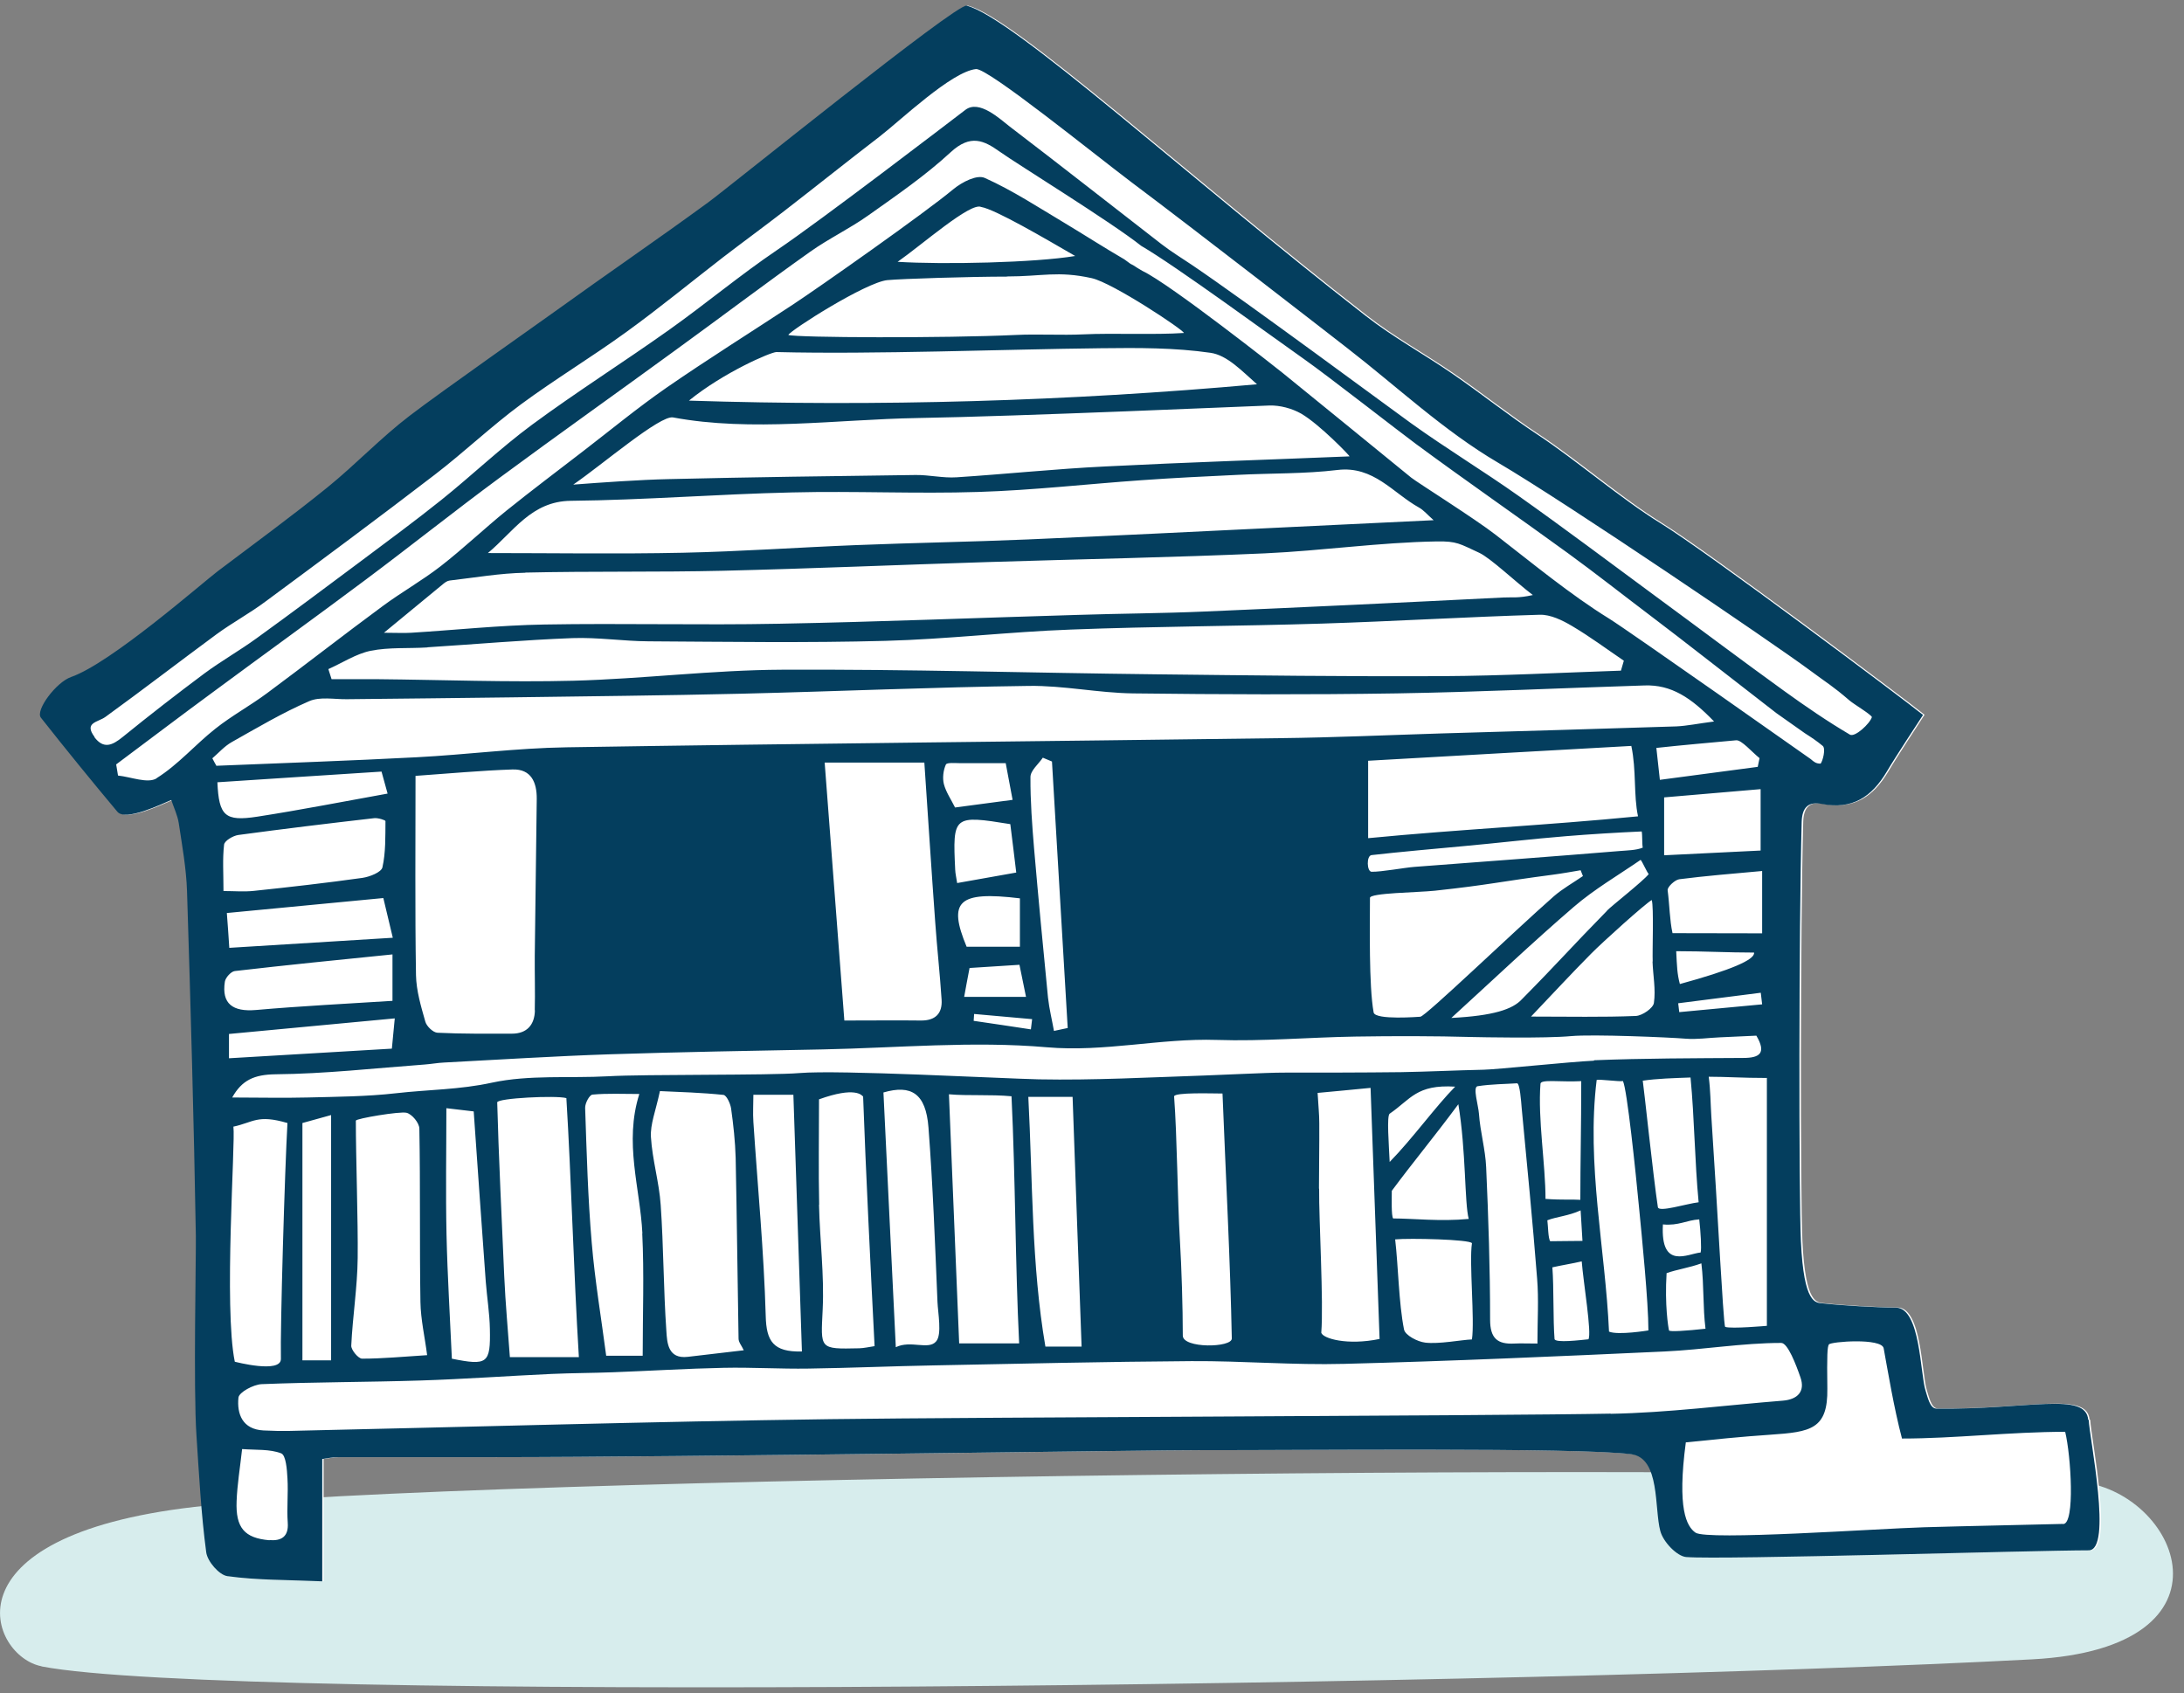 <svg width="89" height="69" viewBox="0 0 89 69" fill="none" xmlns="http://www.w3.org/2000/svg">
<rect x="0" y="0" width="89" height="69" fill="#808080" stroke="none"/>
<g clip-path="url(#clip0_177_1507)">
<path d="M1.692 67.909C9.326 69.384 62.005 68.718 82.802 67.622C91.524 67.162 88.774 60.72 84.662 60.378C74.491 59.532 18.713 60.16 7.913 61.411C-2.432 62.612 -0.392 67.504 1.692 67.903V67.909Z" fill="#D7EDED"/>
<path d="M85.153 57.864C85.072 56.687 82.696 57.447 78.969 57.397C78.696 57.397 78.602 56.899 78.522 56.656C78.304 55.978 78.316 53.295 77.327 53.283C76.525 53.277 75.131 53.196 74.341 53.109C74.061 53.078 73.57 53.171 73.451 50.582C73.364 48.659 73.364 37.885 73.483 33.485C73.501 32.875 73.769 32.651 74.31 32.757C75.542 32.993 76.332 32.477 76.948 31.444C77.321 30.809 78.248 29.409 78.428 29.128C77.669 28.512 69.594 22.457 67.703 21.299C66.148 20.34 64.251 18.716 62.733 17.714C61.544 16.93 60.425 16.034 59.249 15.225C58.086 14.422 56.829 13.737 55.715 12.866C48.524 7.277 41.339 0.698 39.447 0.231C39.031 0.132 29.767 7.625 28.915 8.248C26.881 9.735 24.797 11.16 22.75 12.635C22.035 13.152 18.01 15.978 16.759 16.936C15.584 17.832 14.551 18.928 13.4 19.861C11.938 21.044 10.42 22.152 8.921 23.284C8.274 23.776 4.572 27.025 2.961 27.585C2.345 27.797 1.487 28.948 1.723 29.247C2.743 30.541 3.782 31.817 4.84 33.081C5.176 33.485 6.675 32.751 7.036 32.601C7.142 32.919 7.291 33.224 7.341 33.547C7.477 34.462 7.645 35.383 7.677 36.311C7.826 40.991 7.956 45.678 8.037 50.358C8.05 51.161 7.932 56.588 8.062 58.498C8.168 60.086 8.249 61.679 8.46 63.26C8.51 63.627 8.989 64.187 9.325 64.231C10.532 64.399 11.764 64.38 13.188 64.442V59.457C13.4 59.432 13.599 59.382 13.804 59.382C15.944 59.382 18.09 59.382 20.231 59.382C27.764 59.382 47.279 59.09 49.053 59.096C52.555 59.108 64.4 58.978 66.546 59.264C67.722 59.42 67.473 61.486 67.722 62.395C67.846 62.849 68.406 63.422 68.779 63.453C70.285 63.571 82.982 63.179 85.178 63.179C86.155 63.179 85.215 58.642 85.178 57.851L85.153 57.864Z" fill="white"/>
<path d="M46.434 19.32L46.539 19.388C46.539 19.388 46.515 19.37 46.502 19.363C46.477 19.351 46.452 19.332 46.428 19.32H46.434Z" fill="#043E5E"/>
<path d="M85.097 57.87C85.016 56.694 82.64 57.453 78.913 57.403C78.64 57.403 78.546 56.905 78.466 56.662C78.248 55.984 78.26 53.302 77.265 53.289C76.462 53.283 75.069 53.202 74.279 53.115C73.999 53.084 73.507 53.177 73.389 50.588C73.302 48.665 73.302 37.892 73.42 33.491C73.439 32.881 73.707 32.657 74.248 32.763C75.48 33 76.27 32.483 76.885 31.45C77.259 30.815 78.186 29.415 78.366 29.135C77.607 28.518 69.532 22.463 67.641 21.305C66.086 20.347 64.188 18.722 62.67 17.72C61.482 16.936 60.362 16.04 59.187 15.231C58.023 14.428 56.767 13.743 55.653 12.872C48.468 7.283 41.283 0.704 39.391 0.231C38.975 0.132 29.712 7.625 28.859 8.248C26.825 9.735 24.741 11.16 22.694 12.635C21.979 13.152 17.954 15.978 16.703 16.936C15.527 17.832 14.495 18.928 13.344 19.861C11.882 21.044 10.364 22.152 8.865 23.284C8.218 23.776 4.516 27.025 2.905 27.585C2.289 27.797 1.431 28.948 1.667 29.247C2.687 30.541 3.726 31.817 4.784 33.081C5.12 33.485 6.619 32.751 6.98 32.601C7.086 32.919 7.235 33.224 7.285 33.547C7.422 34.462 7.59 35.383 7.621 36.311C7.77 40.991 7.901 45.678 7.981 50.358C7.994 51.161 7.876 56.588 8.006 58.498C8.112 60.086 8.193 61.679 8.404 63.26C8.454 63.633 8.933 64.187 9.269 64.231C10.476 64.399 11.708 64.38 13.132 64.442V59.457C13.344 59.432 13.543 59.382 13.742 59.382C15.882 59.382 18.028 59.382 20.168 59.382C27.702 59.382 47.217 59.09 48.99 59.096C52.493 59.108 64.338 58.978 66.484 59.264C67.66 59.42 67.411 61.486 67.66 62.395C67.784 62.849 68.344 63.422 68.717 63.453C70.223 63.571 82.92 63.179 85.116 63.179C86.093 63.179 85.153 58.642 85.116 57.851L85.097 57.87ZM3.857 30.037C3.403 29.433 3.994 29.44 4.305 29.209C5.823 28.108 7.31 26.963 8.821 25.849C9.468 25.375 10.184 24.99 10.824 24.51C13.132 22.805 15.44 21.093 17.717 19.345C18.918 18.424 20.019 17.372 21.232 16.476C22.626 15.449 24.113 14.552 25.512 13.538C26.862 12.561 28.15 11.503 29.469 10.482C30.29 9.853 31.124 9.243 31.945 8.609C33.251 7.6 34.539 6.567 35.845 5.565C36.685 4.918 38.776 2.914 39.777 2.814C40.287 2.796 44.542 6.244 46.116 7.432C48.636 9.318 54.471 13.849 54.894 14.179C56.928 15.754 58.832 17.552 61.034 18.847C63.883 20.521 72.294 26.234 73.731 27.299C74.484 27.859 74.665 27.94 75.374 28.55C75.567 28.712 76.232 29.104 76.282 29.222C76.201 29.489 75.591 30.056 75.386 29.938C74.466 29.396 73.576 28.786 72.705 28.157C70.938 26.882 69.196 25.568 67.442 24.28C65.594 22.917 63.765 21.542 61.893 20.216C60.443 19.189 58.919 18.268 57.476 17.229C56.636 16.625 50.745 12.262 48.567 10.793C48.151 10.513 47.721 10.252 47.329 9.947C45.27 8.353 43.224 6.742 41.152 5.161C40.754 4.856 39.908 4.047 39.342 4.476C38.601 5.042 33.488 8.957 31.665 10.19C30.159 11.21 28.753 12.386 27.273 13.438C25.425 14.752 23.503 15.965 21.68 17.309C20.392 18.262 19.229 19.376 17.979 20.378C16.915 21.23 15.814 22.04 14.725 22.855C13.307 23.913 11.895 24.971 10.457 26.01C9.761 26.515 9.014 26.938 8.324 27.448C7.198 28.288 6.084 29.153 4.995 30.037C4.579 30.373 4.224 30.541 3.844 30.037H3.857ZM6.383 31.718C6.022 31.942 5.344 31.662 4.809 31.605C4.784 31.456 4.759 31.3 4.734 31.151C6.059 30.162 7.378 29.16 8.709 28.182C10.762 26.664 12.834 25.17 14.881 23.639C16.722 22.264 18.514 20.832 20.361 19.469C22.738 17.714 25.151 16.003 27.54 14.26C29.369 12.934 31.167 11.571 33.009 10.264C33.768 9.723 34.626 9.318 35.385 8.777C36.536 7.961 37.706 7.159 38.738 6.206C39.553 5.453 40.101 5.727 40.741 6.181C41.419 6.667 45.289 9.051 46.508 10.021C47.908 10.831 51.914 13.774 53.158 14.646C54.079 15.293 57.084 17.639 57.712 18.1C59.753 19.606 61.843 21.05 63.896 22.544C65.034 23.372 66.135 24.243 67.255 25.089C68.487 26.017 70.857 27.878 72.388 29.06L73.551 29.881C73.806 30.043 74.049 30.205 74.279 30.398C74.409 30.51 74.279 31.014 74.192 31.12C74.005 31.12 73.924 31.052 73.787 30.933C73.787 30.933 66.372 25.705 65.569 25.207C64.014 24.249 62.409 22.923 60.953 21.797C60.114 21.143 57.756 19.662 57.507 19.463C55.753 18.038 54.011 16.606 52.256 15.187C52.151 15.1 47.69 11.577 46.558 11.042C46.415 10.961 46.297 10.887 46.185 10.812L46.066 10.75L45.818 10.569C45.003 10.096 44.213 9.586 43.404 9.1C42.328 8.459 41.27 7.762 40.132 7.252C39.821 7.109 39.223 7.401 38.831 7.725C37.699 8.671 33.382 11.708 32.293 12.424C30.582 13.55 28.84 14.639 27.155 15.803C25.979 16.619 24.872 17.534 23.739 18.405C22.707 19.201 21.662 19.986 20.641 20.807C19.733 21.542 18.887 22.351 17.966 23.067C17.207 23.658 16.361 24.131 15.59 24.703C14.01 25.867 12.467 27.075 10.887 28.245C10.202 28.755 9.443 29.166 8.778 29.695C7.957 30.342 7.26 31.164 6.383 31.711V31.718ZM66.938 44.041C67.529 43.953 68.213 43.935 68.891 43.91C69.053 45.603 69.059 47.308 69.221 48.995C68.73 49.051 67.591 49.418 67.56 49.194C67.374 47.98 66.982 44.246 66.944 44.041H66.938ZM67.174 54.217C67.174 54.217 65.943 54.422 65.569 54.266C65.42 50.912 64.642 47.439 65.066 44.01C65.19 43.972 66.017 44.09 66.135 44.053C66.303 44.364 66.658 47.781 66.795 49.237C66.907 50.383 67.174 53.059 67.174 54.21V54.217ZM67.765 49.897C68.406 49.959 68.73 49.723 69.246 49.692C69.302 50.177 69.346 50.899 69.302 51.042C68.786 51.086 67.66 51.77 67.765 49.897ZM67.915 51.883C68.332 51.733 68.835 51.665 69.333 51.484C69.445 52.412 69.389 53.258 69.501 54.148C68.717 54.235 68.027 54.279 68.014 54.217C67.983 54.092 67.834 53.177 67.915 51.883ZM64.954 43.225C63.971 43.269 60.972 43.586 60.456 43.593C59.336 43.617 58.216 43.673 57.103 43.692C55.491 43.711 53.874 43.711 52.263 43.711C51.647 43.711 49.525 43.817 49.078 43.829C46.825 43.904 44.574 44.028 42.328 43.985C40.704 43.947 34.203 43.593 32.579 43.729C31.428 43.829 26.253 43.773 24.778 43.86C23.198 43.947 21.568 43.792 20.044 44.121C18.738 44.408 17.444 44.402 16.143 44.551C14.943 44.688 13.73 44.694 12.517 44.725C11.521 44.75 10.526 44.725 9.462 44.725C9.86 44.016 10.358 43.792 11.223 43.779C13.251 43.761 15.279 43.53 17.307 43.381C17.568 43.362 17.835 43.312 18.097 43.3C20.349 43.182 22.601 43.039 24.853 42.964C27.746 42.87 30.645 42.821 33.544 42.765C36.586 42.703 39.646 42.416 42.657 42.678C45.015 42.883 47.273 42.304 49.588 42.379C51.466 42.441 53.345 42.273 55.224 42.242C56.829 42.217 58.428 42.217 60.033 42.261C60.294 42.267 62.944 42.323 64.027 42.223C64.922 42.142 68.033 42.273 68.699 42.329C69.159 42.366 69.619 42.292 70.086 42.273C70.59 42.248 71.088 42.23 71.573 42.205C71.99 42.914 71.716 43.113 71.038 43.113C69.01 43.126 66.988 43.126 64.96 43.207L64.954 43.225ZM64.412 49.325C64.45 49.903 64.462 50.202 64.487 50.569C64.076 50.569 63.535 50.582 63.174 50.582C63.087 50.476 63.087 49.966 63.056 49.729C63.436 49.58 63.908 49.555 64.412 49.325ZM62.981 48.864C62.981 47.445 62.664 45.59 62.776 44.165C62.789 43.972 63.585 44.103 64.437 44.059C64.437 45.989 64.4 47.345 64.4 48.895C64.014 48.87 63.697 48.908 62.988 48.858L62.981 48.864ZM64.456 51.397C64.524 52.268 64.873 54.335 64.73 54.578C64.418 54.609 63.367 54.739 63.349 54.565C63.286 53.781 63.324 52.486 63.261 51.646C63.647 51.559 64.089 51.49 64.456 51.403V51.397ZM62.652 54.752C62.241 54.752 61.974 54.739 61.712 54.752C61.016 54.789 60.723 54.534 60.723 53.775C60.723 51.702 60.655 49.63 60.562 47.563C60.53 46.835 60.319 46.119 60.269 45.391C60.244 45.043 60.008 44.296 60.213 44.265C60.773 44.178 61.358 44.178 61.824 44.146C61.936 44.165 61.986 44.862 62.011 45.167C62.229 47.482 62.459 49.791 62.639 52.107C62.708 52.953 62.652 53.806 62.652 54.745V54.752ZM56.717 48.528C57.594 47.345 58.39 46.399 59.429 44.999C59.746 46.91 59.678 49.026 59.852 49.673C58.708 49.785 57.569 49.654 56.773 49.654C56.692 49.561 56.717 48.821 56.717 48.528ZM56.63 47.352C56.599 46.648 56.505 45.472 56.63 45.385C57.488 44.8 57.718 44.184 59.299 44.283C58.49 45.105 57.557 46.406 56.63 47.352ZM59.983 50.669C59.865 51.428 60.101 53.8 59.983 54.584C59.547 54.602 58.633 54.783 58.079 54.714C57.762 54.677 57.264 54.416 57.215 54.179C56.997 53.078 56.984 51.609 56.854 50.507C57.432 50.451 59.908 50.507 59.983 50.663V50.669ZM53.749 48.441C53.749 47.551 53.768 46.661 53.762 45.771C53.762 45.422 53.725 45.08 53.694 44.538C54.353 44.476 55.044 44.414 55.852 44.333C55.977 47.806 56.095 51.179 56.219 54.565C54.9 54.839 53.905 54.546 53.843 54.31C53.942 53.078 53.743 49.679 53.756 48.441H53.749ZM50.197 54.546C50.203 54.926 48.2 54.957 48.2 54.428C48.2 53.302 48.151 51.665 48.082 50.538C47.983 48.864 47.97 46.35 47.846 44.682C47.846 44.507 49.42 44.563 49.818 44.563C49.942 47.694 50.141 51.503 50.197 54.546ZM44.076 54.876H42.601C42.029 51.54 42.085 48.136 41.905 44.7H43.709C43.833 48.161 43.951 51.515 44.076 54.876ZM41.525 54.745H39.087C38.944 51.266 38.807 47.98 38.67 44.594C39.441 44.663 40.368 44.594 41.22 44.675C41.382 48.024 41.37 51.509 41.531 54.739L41.525 54.745ZM38.147 54.665C37.836 55.032 37.114 54.602 36.505 54.901C36.318 51.123 36.169 47.968 36.001 44.52C37.139 44.19 37.73 44.563 37.836 45.945C38.017 48.31 38.104 50.681 38.203 53.053C38.222 53.501 38.39 54.378 38.153 54.658L38.147 54.665ZM33.382 49.094C33.351 47.7 33.376 46.3 33.376 44.8C34.844 44.271 35.117 44.626 35.173 44.688C35.279 47.663 35.485 51.827 35.64 54.858C35.398 54.895 35.211 54.938 35.018 54.945C33.363 54.982 33.45 54.982 33.525 53.358C33.593 51.945 33.407 50.52 33.376 49.1L33.382 49.094ZM32.673 55.075C31.509 55.106 31.229 54.652 31.204 53.632C31.13 50.993 30.875 48.36 30.701 45.721C30.676 45.36 30.701 44.993 30.701 44.613H32.331C32.449 48.111 32.561 51.571 32.679 55.075H32.673ZM30.309 55.026C29.488 55.125 28.76 55.206 28.032 55.293C27.211 55.393 27.186 54.708 27.155 54.241C27.036 52.53 27.043 50.812 26.924 49.107C26.862 48.179 26.582 47.264 26.526 46.337C26.495 45.814 26.719 45.279 26.893 44.464C27.702 44.501 28.592 44.526 29.481 44.619C29.606 44.632 29.761 44.968 29.792 45.167C29.886 45.839 29.96 46.511 29.979 47.19C30.029 49.642 30.054 52.1 30.097 54.553C30.097 54.702 30.228 54.845 30.309 55.026ZM26.172 50.264C26.253 51.901 26.19 53.55 26.19 55.25H24.703C24.505 53.737 24.243 52.194 24.113 50.638C23.957 48.814 23.907 46.978 23.845 45.148C23.839 44.962 24.019 44.619 24.144 44.607C24.753 44.551 25.375 44.582 26.053 44.582C25.425 46.568 26.085 48.404 26.178 50.264H26.172ZM23.59 55.306H20.778C20.703 54.248 20.598 53.127 20.548 52.007C20.461 50.047 20.311 46.885 20.262 44.924C20.262 44.75 22.669 44.632 23.08 44.75C23.279 47.993 23.378 51.864 23.59 55.312V55.306ZM18.414 55.362C18.339 53.681 18.234 52.001 18.196 50.314C18.159 48.596 18.19 46.879 18.19 45.161C18.47 45.192 18.918 45.248 19.304 45.292C19.465 47.601 19.627 49.916 19.795 52.225C19.845 52.872 19.951 53.513 19.963 54.154C19.994 55.573 19.864 55.66 18.408 55.368L18.414 55.362ZM14.507 45.665C14.507 45.584 16.305 45.279 16.567 45.348C16.79 45.404 17.083 45.758 17.089 45.989C17.133 48.341 17.095 50.7 17.133 53.059C17.145 53.775 17.313 54.49 17.406 55.225C16.423 55.287 15.59 55.368 14.756 55.368C14.601 55.368 14.308 55.013 14.314 54.839C14.37 53.65 14.563 52.461 14.576 51.273C14.594 49.773 14.501 47.177 14.501 45.671L14.507 45.665ZM13.493 45.441V55.436H12.324V45.765C12.821 45.628 13.12 45.541 13.493 45.441ZM21.798 41.172C21.786 41.763 21.475 42.124 20.859 42.124C19.851 42.124 18.837 42.136 17.829 42.086C17.649 42.08 17.381 41.819 17.332 41.632C17.157 41.016 16.965 40.375 16.952 39.74C16.909 37.057 16.933 34.369 16.933 31.618C18.352 31.518 19.615 31.4 20.884 31.357C21.649 31.332 21.879 31.886 21.873 32.558C21.848 34.686 21.817 36.821 21.792 38.95C21.786 39.69 21.811 40.431 21.792 41.172H21.798ZM33.6 31.076H37.668C37.818 33.28 37.954 35.421 38.11 37.568C38.184 38.626 38.303 39.678 38.371 40.736C38.408 41.302 38.116 41.595 37.525 41.588C36.555 41.576 35.584 41.588 34.408 41.588C34.141 38.122 33.88 34.636 33.606 31.076H33.6ZM42.06 41.532C42.041 41.669 42.023 41.812 42.01 41.949C41.233 41.831 40.455 41.713 39.678 41.601C39.684 41.508 39.69 41.414 39.696 41.321C40.486 41.389 41.27 41.464 42.06 41.532ZM41.992 31.668C41.992 31.4 42.315 31.145 42.496 30.877C42.62 30.927 42.745 30.983 42.869 31.033C43.08 34.655 43.298 38.271 43.51 41.893C43.323 41.931 43.136 41.974 42.95 42.012C42.869 41.557 42.757 41.109 42.707 40.655C42.508 38.632 42.315 36.616 42.141 34.593C42.06 33.622 41.986 32.645 41.992 31.668ZM39.292 40.617C39.348 40.313 39.422 39.896 39.51 39.447C40.181 39.404 40.835 39.36 41.544 39.317C41.625 39.703 41.706 40.113 41.811 40.624H39.292V40.617ZM41.562 38.582H39.391C38.62 36.728 39.043 36.304 41.562 36.609V38.582ZM39.006 35.993C38.975 35.775 38.931 35.607 38.925 35.439C38.819 33.236 38.85 33.211 41.171 33.585C41.258 34.263 41.339 34.954 41.413 35.558C40.586 35.707 39.814 35.844 38.999 35.987L39.006 35.993ZM38.919 32.906C38.763 32.589 38.551 32.284 38.464 31.954C38.402 31.705 38.44 31.388 38.545 31.157C38.589 31.064 38.944 31.101 39.155 31.101C39.752 31.101 40.349 31.101 40.984 31.101C41.071 31.581 41.164 32.06 41.264 32.595C40.424 32.707 39.665 32.807 38.925 32.906H38.919ZM55.883 34.848C56.959 34.724 58.565 34.581 59.647 34.481C61.034 34.356 62.422 34.188 63.815 34.076C64.792 33.995 65.924 33.927 66.901 33.883C66.932 34.02 66.913 34.406 66.944 34.543C66.671 34.655 66.291 34.655 66.011 34.68C63.218 34.91 60.425 35.116 57.638 35.327C57.233 35.358 56.3 35.533 55.896 35.526C55.697 35.526 55.678 34.873 55.889 34.848H55.883ZM55.753 34.157V31.002C59.342 30.796 62.913 30.597 66.478 30.398C66.689 31.394 66.565 32.402 66.751 33.267C62.938 33.641 59.554 33.79 55.753 34.157ZM67.342 39.18C67.361 39.746 67.479 40.319 67.398 40.873C67.367 41.084 66.926 41.389 66.664 41.402C65.308 41.458 63.952 41.427 62.391 41.427C63.274 40.499 64.039 39.672 64.835 38.869C65.314 38.383 67.056 36.815 67.311 36.678C67.398 36.964 67.33 38.757 67.349 39.186L67.342 39.18ZM65.489 37.114C63.952 38.682 63.566 39.155 62.023 40.717C61.644 41.134 60.854 41.395 59.143 41.483C60.829 39.945 62.447 38.408 64.139 36.952C64.972 36.236 65.943 35.67 66.857 35.041C66.926 35.109 67.112 35.545 67.187 35.62C66.957 35.912 65.675 36.914 65.489 37.107V37.114ZM57.886 41.433C57.855 41.433 56.039 41.582 55.977 41.259C55.778 40.163 55.827 37.699 55.827 36.591C55.827 36.385 57.762 36.373 58.471 36.298C60.705 36.056 61.059 35.937 63.286 35.645C63.666 35.595 64.039 35.526 64.412 35.464C64.443 35.545 64.475 35.62 64.506 35.701C64.108 35.975 63.684 36.211 63.324 36.522C61.675 37.972 58.086 41.427 57.88 41.433H57.886ZM71.753 40.456C71.772 40.611 71.79 40.773 71.809 40.929C70.683 41.035 69.557 41.14 68.431 41.246C68.419 41.128 68.4 41.003 68.388 40.885C69.507 40.742 70.633 40.599 71.753 40.456ZM68.307 38.763C69.476 38.763 70.385 38.819 71.479 38.819C71.529 39.109 70.521 39.537 68.456 40.101C68.344 39.684 68.338 39.379 68.307 38.763ZM68.157 38.028C68.039 37.499 68.039 36.902 67.958 36.28C67.94 36.149 68.251 35.856 68.431 35.831C69.501 35.694 70.577 35.607 71.809 35.495V38.035C70.577 38.035 69.327 38.028 68.157 38.028ZM71.747 34.661C70.465 34.724 69.19 34.786 67.815 34.854V32.495C69.165 32.383 70.422 32.272 71.747 32.159V34.655V34.661ZM71.629 31.251C70.322 31.425 69.016 31.599 67.641 31.78C67.585 31.257 67.541 30.89 67.498 30.479C68.587 30.361 69.669 30.267 70.751 30.168C70.969 30.149 71.386 30.641 71.703 30.896C71.678 31.014 71.654 31.133 71.629 31.251ZM72.002 43.935V54.03C72.002 54.03 70.552 54.16 70.304 54.073C70.26 54.061 70.167 52.443 70.098 51.341C69.943 48.764 69.906 48.042 69.737 45.466C69.706 44.98 69.706 44.445 69.632 43.879C70.366 43.879 70.982 43.929 72.008 43.929L72.002 43.935ZM41.034 11.266C42.465 11.266 43.105 11.03 44.486 11.335C45.339 11.521 48.25 13.457 48.244 13.569C47.087 13.65 45.32 13.569 44.163 13.625C43.242 13.669 42.322 13.606 41.401 13.65C38.489 13.787 32.449 13.762 32.125 13.65C32.225 13.451 35.273 11.509 36.156 11.416C36.741 11.36 39.547 11.272 41.04 11.272L41.034 11.266ZM36.58 10.669C37.569 9.978 39.553 8.229 39.982 8.434C40.567 8.534 42.601 9.729 43.815 10.432C42.172 10.706 38.452 10.787 36.573 10.669H36.58ZM44.878 14.191C46.365 14.173 47.871 14.166 49.333 14.378C50.017 14.478 50.614 15.125 51.224 15.66C43.516 16.351 35.821 16.575 28.075 16.326C29.481 15.181 31.41 14.347 31.64 14.347C35.64 14.447 40.866 14.235 44.872 14.191H44.878ZM37.363 17.036C41.55 16.967 51.13 16.544 51.734 16.525C52.163 16.513 52.648 16.644 53.022 16.855C53.781 17.297 55.031 18.598 54.994 18.598C51.672 18.735 48.35 18.84 45.034 19.009C43.012 19.108 40.996 19.32 38.981 19.451C38.427 19.488 37.873 19.351 37.313 19.357C33.954 19.401 30.595 19.444 27.235 19.525C26.091 19.55 24.498 19.662 23.36 19.749C24.548 18.934 26.9 16.911 27.428 17.011C30.613 17.608 34.128 17.092 37.37 17.036H37.363ZM32.293 20.067C34.819 20.004 37.345 20.129 39.864 20.048C42.085 19.98 44.3 19.724 46.521 19.569C47.827 19.475 49.133 19.413 50.44 19.351C51.796 19.282 53.165 19.314 54.508 19.152C55.977 18.977 56.761 20.091 57.824 20.683C58.017 20.789 58.166 20.975 58.422 21.199C56.331 21.299 54.322 21.398 52.312 21.492C48.829 21.66 45.345 21.834 41.861 21.984C39.535 22.083 37.214 22.12 34.887 22.214C32.536 22.307 30.184 22.475 27.826 22.525C25.183 22.581 22.532 22.538 19.882 22.538C20.927 21.666 21.655 20.428 23.254 20.409C26.265 20.378 29.276 20.135 32.287 20.067H32.293ZM21.406 23.334C24.094 23.272 26.788 23.322 29.475 23.259C33.065 23.172 36.66 23.017 40.25 22.905C44.014 22.786 47.783 22.718 51.547 22.55C53.886 22.444 56.213 22.102 58.552 22.064C59.373 22.052 59.479 22.158 60.275 22.525C60.736 22.737 61.768 23.72 62.465 24.249C61.855 24.386 61.613 24.33 61.264 24.349C57.202 24.554 53.146 24.747 49.084 24.921C47.367 24.996 45.644 25.002 43.92 25.058C39.852 25.176 35.783 25.344 31.715 25.419C28.536 25.481 25.357 25.394 22.178 25.45C20.367 25.481 18.563 25.674 16.759 25.786C16.454 25.805 16.143 25.786 15.646 25.786C16.573 25.021 17.307 24.417 18.041 23.813C18.122 23.745 18.221 23.67 18.321 23.658C19.347 23.54 20.374 23.359 21.406 23.34V23.334ZM17.419 26.378C19.391 26.253 21.357 26.079 23.329 26.004C24.361 25.967 25.394 26.129 26.433 26.135C29.649 26.154 32.872 26.203 36.082 26.116C38.601 26.048 41.115 25.749 43.634 25.656C47.043 25.525 50.452 25.519 53.861 25.413C56.823 25.32 59.784 25.139 62.745 25.052C63.181 25.039 63.666 25.276 64.064 25.512C64.792 25.942 65.476 26.452 66.173 26.925C66.135 27.062 66.092 27.193 66.055 27.33C63.635 27.411 61.215 27.541 58.795 27.554C54.894 27.573 50.994 27.523 47.093 27.479C42.017 27.423 36.94 27.267 31.864 27.292C29.027 27.305 26.197 27.666 23.36 27.741C20.703 27.809 18.041 27.703 15.378 27.678C14.756 27.678 14.134 27.678 13.512 27.678C13.468 27.541 13.425 27.404 13.381 27.267C13.954 27.012 14.507 26.645 15.104 26.521C15.851 26.371 16.647 26.433 17.419 26.384V26.378ZM8.815 31.201C8.759 31.101 8.703 31.002 8.653 30.902C8.915 30.678 9.145 30.41 9.443 30.242C10.482 29.657 11.509 29.047 12.597 28.575C13.039 28.382 13.618 28.5 14.128 28.494C16.349 28.469 18.576 28.45 20.803 28.419C23.938 28.375 27.074 28.344 30.209 28.27C34.122 28.176 38.029 28.002 41.936 27.952C43.342 27.933 44.754 28.238 46.166 28.257C49.749 28.301 53.333 28.313 56.916 28.257C60.288 28.201 63.653 28.039 67.019 27.933C68.101 27.896 68.91 28.425 69.85 29.402C69.178 29.489 68.742 29.583 68.307 29.602C65.121 29.707 61.936 29.794 58.751 29.888C56.555 29.956 54.359 30.056 52.163 30.081C42.471 30.211 32.778 30.299 23.086 30.454C21.052 30.485 19.024 30.753 16.989 30.859C14.265 31.002 11.54 31.095 8.809 31.207L8.815 31.201ZM15.546 31.438C15.639 31.774 15.733 32.103 15.795 32.34C14.028 32.657 12.261 33.006 10.489 33.28C9.163 33.485 8.921 33.249 8.859 31.879C11.067 31.736 13.282 31.587 15.546 31.444V31.438ZM16.007 38.215C13.786 38.352 11.608 38.489 9.344 38.626C9.313 38.153 9.282 37.68 9.244 37.207C11.44 36.995 13.499 36.802 15.621 36.597C15.752 37.145 15.87 37.643 16.007 38.215ZM9.132 34.419C9.151 34.263 9.493 34.058 9.711 34.027C11.552 33.778 13.4 33.554 15.248 33.342C15.403 33.323 15.708 33.423 15.708 33.46C15.702 34.095 15.72 34.742 15.584 35.346C15.54 35.545 15.067 35.732 14.769 35.775C13.3 35.981 11.826 36.149 10.352 36.304C9.954 36.348 9.543 36.311 9.107 36.311C9.107 35.595 9.064 34.998 9.132 34.419ZM9.163 40.008C9.188 39.84 9.412 39.591 9.568 39.572C11.664 39.329 13.773 39.118 15.994 38.894V40.786C14.14 40.904 12.28 40.997 10.432 41.159C9.481 41.24 9.027 40.904 9.163 40.008ZM9.331 42.136C11.54 41.931 13.755 41.719 16.087 41.501C16.05 41.9 16.013 42.279 15.969 42.734C13.736 42.864 11.534 42.995 9.331 43.126V42.142V42.136ZM9.506 45.914C10.327 45.74 10.482 45.404 11.714 45.765C11.608 47.588 11.415 54.173 11.447 55.374C11.459 55.99 9.568 55.492 9.568 55.492C9.114 53.283 9.599 46.543 9.512 45.92L9.506 45.914ZM10.98 62.768C9.96 62.681 9.599 62.258 9.642 61.175C9.667 60.502 9.779 59.837 9.866 59.052C10.426 59.096 10.992 59.046 11.459 59.227C11.652 59.301 11.695 59.886 11.714 60.247C11.751 60.845 11.683 61.455 11.726 62.052C11.77 62.644 11.44 62.799 10.98 62.762V62.768ZM65.638 57.608C61.084 57.696 39.889 57.752 33.842 57.833C26.495 57.932 19.154 58.15 11.807 58.312C11.453 58.318 11.092 58.312 10.737 58.293C9.879 58.249 9.649 57.621 9.717 56.955C9.742 56.737 10.32 56.426 10.656 56.407C12.815 56.32 14.974 56.326 17.126 56.258C18.912 56.202 20.697 56.071 22.483 55.99C23.316 55.953 24.15 55.953 24.983 55.922C26.483 55.866 27.988 55.772 29.488 55.741C30.638 55.716 31.796 55.791 32.953 55.772C34.657 55.748 36.362 55.673 38.066 55.642C41.562 55.573 45.059 55.492 48.555 55.468C50.627 55.455 52.704 55.636 54.776 55.58C59.131 55.468 63.485 55.275 67.84 55.075C69.427 55.001 71.007 54.727 72.587 54.727C72.854 54.727 73.19 55.611 73.371 56.133C73.57 56.706 73.252 57.03 72.655 57.079C70.316 57.266 67.971 57.571 65.632 57.615L65.638 57.608ZM84.077 62.102C82.124 62.152 80.351 62.183 78.403 62.239C76.512 62.295 69.557 62.787 69.091 62.457C68.73 62.202 68.338 61.492 68.699 58.779C69.868 58.66 70.938 58.548 72.145 58.467C73.794 58.355 74.49 58.243 74.466 56.588C74.447 55.194 74.466 54.895 74.528 54.789C74.609 54.671 76.68 54.515 76.761 54.945C76.935 55.891 77.178 57.378 77.508 58.623C79.666 58.623 81.931 58.349 84.158 58.349C84.394 59.326 84.568 62.096 84.077 62.108V62.102Z" fill="#043E5E"/>
</g>
<defs>
<clipPath id="clip0_177_1507">
<rect width="88.55" height="68.53" fill="white" transform="translate(0 0.231)"/>
</clipPath>
</defs>
</svg>
